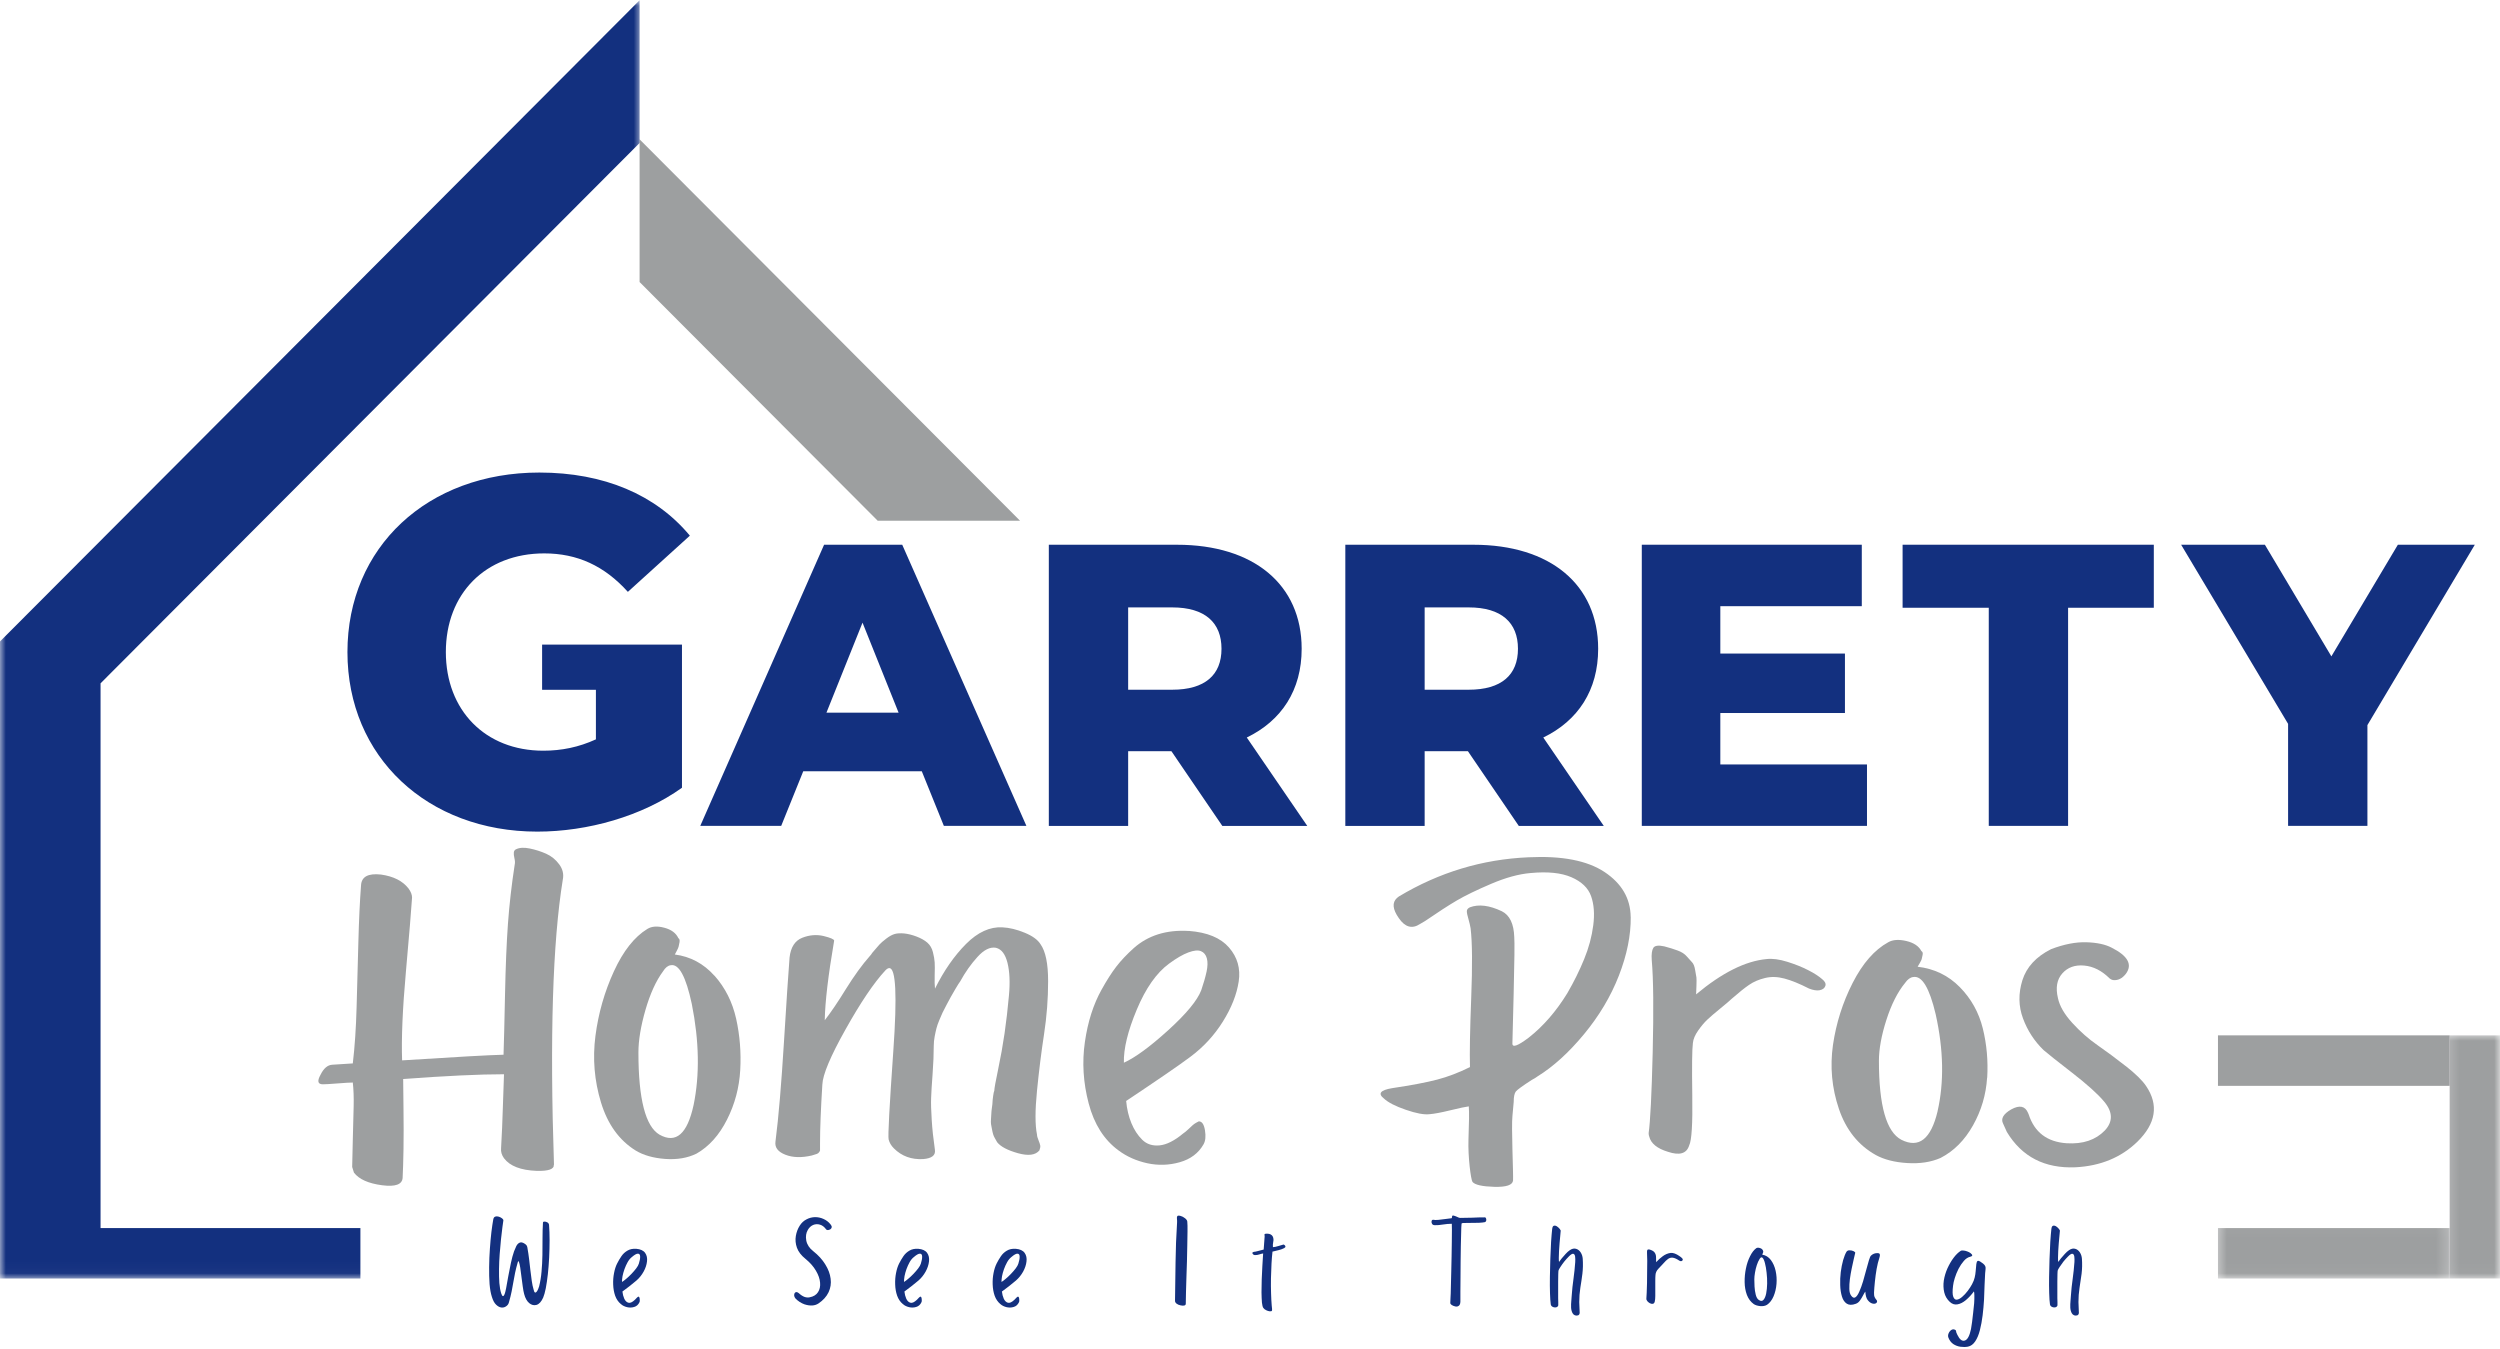 <?xml version="1.0" encoding="UTF-8"?> <svg xmlns="http://www.w3.org/2000/svg" width="215" height="116" viewBox="0 0 215 116" fill="none"><mask id="mask0_29_242" style="mask-type:luminance" maskUnits="userSpaceOnUse" x="190" y="105" width="21" height="5"><path d="M190.45 105.035H210.799V109.972H190.45V105.035Z" fill="white"></path></mask><g mask="url(#mask0_29_242)"><path d="M190.745 105.615H210.67V109.954H190.745V105.615Z" fill="#9D9FA0"></path></g><path d="M190.745 89.041H210.67V93.383H190.745V89.041Z" fill="#9D9FA0"></path><mask id="mask1_29_242" style="mask-type:luminance" maskUnits="userSpaceOnUse" x="210" y="88" width="5" height="22"><path d="M210.2 88.876H215V109.972H210.2V88.876Z" fill="white"></path></mask><g mask="url(#mask1_29_242)"><path d="M210.67 89.041V109.951H215V89.041H210.67Z" fill="#9D9FA0"></path></g><path d="M87.725 44.784L55.005 11.984V24.255L75.482 44.784H87.725Z" fill="#9D9FA0"></path><path d="M47.643 100.179C47.274 89.226 47.526 81.055 48.398 75.664C48.499 75.19 48.398 74.746 48.094 74.337C47.79 73.923 47.414 73.619 46.963 73.418C46.509 73.217 46.037 73.069 45.551 72.969C45.062 72.868 44.669 72.892 44.365 73.044C44.265 73.097 44.204 73.182 44.19 73.305C44.174 73.429 44.19 73.598 44.241 73.811C44.293 74.023 44.302 74.203 44.265 74.353C43.996 76.097 43.804 77.79 43.685 79.424C43.566 81.06 43.482 83.089 43.432 85.523C43.381 87.954 43.341 89.684 43.304 90.706C42.128 90.732 39.222 90.895 34.581 91.192C34.514 89.294 34.621 86.753 34.909 83.559C35.194 80.366 35.369 78.243 35.437 77.196C35.437 76.948 35.337 76.686 35.133 76.41C34.63 75.76 33.84 75.363 32.765 75.211C31.657 75.087 31.084 75.398 31.049 76.146C30.948 77.469 30.871 79.089 30.82 81.011C30.771 82.933 30.719 84.798 30.668 86.608C30.619 88.417 30.509 90.033 30.341 91.454L28.576 91.566C28.171 91.59 27.834 91.88 27.566 92.429C27.262 92.978 27.329 93.25 27.767 93.25C27.97 93.25 28.386 93.226 29.027 93.175C29.663 93.126 30.105 93.098 30.341 93.098C30.408 93.696 30.432 94.37 30.415 95.12C30.399 95.87 30.371 96.836 30.341 98.021C30.308 99.209 30.287 99.985 30.287 100.359L30.439 100.845C30.876 101.418 31.685 101.778 32.861 101.932C34.002 102.08 34.588 101.867 34.626 101.294C34.656 100.696 34.684 99.877 34.701 98.842C34.717 97.808 34.717 96.651 34.701 95.382C34.684 94.11 34.673 93.247 34.673 92.796C38.334 92.525 41.228 92.385 43.344 92.385C43.313 93.159 43.276 94.112 43.245 95.249C43.213 96.382 43.161 97.551 43.093 98.746C43.061 99.047 43.145 99.333 43.344 99.609C43.849 100.282 44.788 100.644 46.166 100.696C47.173 100.719 47.662 100.548 47.627 100.17L47.643 100.179Z" fill="#9D9FA0"></path><path d="M61.436 83.908C60.511 82.87 59.374 82.262 58.035 82.087C58.067 82.026 58.126 81.918 58.21 81.757C58.294 81.598 58.346 81.481 58.362 81.404C58.378 81.331 58.402 81.207 58.439 81.032C58.469 80.854 58.439 80.737 58.339 80.681C58.135 80.242 57.735 79.945 57.13 79.784C56.527 79.622 56.038 79.66 55.669 79.891C54.561 80.567 53.6 81.782 52.796 83.534C51.989 85.292 51.461 87.141 51.208 89.086C50.956 91.031 51.115 92.941 51.687 94.816C52.26 96.689 53.249 98.063 54.661 98.942C55.334 99.351 56.181 99.592 57.207 99.669C58.231 99.742 59.131 99.59 59.903 99.209C60.98 98.594 61.852 97.619 62.523 96.287C63.197 94.956 63.575 93.535 63.66 92.027C63.744 90.519 63.629 89.051 63.309 87.613C62.989 86.182 62.369 84.943 61.443 83.903L61.436 83.908ZM59.648 95.036C59.108 97.523 58.135 98.374 56.721 97.584C55.514 96.88 54.904 94.526 54.904 90.514C54.904 89.46 55.11 88.24 55.51 86.849C55.914 85.46 56.417 84.352 57.022 83.534C57.221 83.213 57.443 83.038 57.679 83.01C58.383 82.865 58.991 83.975 59.496 86.346C60.132 89.535 60.183 92.436 59.648 95.04V95.036Z" fill="#9D9FA0"></path><path d="M85.661 81.514C86.133 81.628 86.458 82.063 86.645 82.809C86.83 83.555 86.874 84.492 86.769 85.617C86.669 86.743 86.542 87.826 86.393 88.866C86.241 89.904 86.056 90.945 85.836 91.983C85.617 93.023 85.509 93.628 85.509 93.804C85.476 93.865 85.441 94.016 85.409 94.264C85.376 94.514 85.357 94.683 85.357 94.772C85.357 94.858 85.341 95.019 85.306 95.253C85.273 95.485 85.257 95.648 85.257 95.735C85.257 95.819 85.249 95.973 85.228 96.195C85.212 96.415 85.212 96.576 85.228 96.677C85.245 96.78 85.268 96.918 85.306 97.093C85.336 97.271 85.374 97.413 85.404 97.53C85.437 97.647 85.488 97.766 85.558 97.883C85.626 98 85.689 98.117 85.757 98.234C86.061 98.615 86.657 98.926 87.545 99.176C88.434 99.424 89.051 99.344 89.388 98.935C89.455 98.758 89.479 98.622 89.462 98.517C89.444 98.416 89.394 98.262 89.31 98.056C89.226 97.853 89.182 97.692 89.182 97.575C89.013 96.756 89.013 95.496 89.182 93.799C89.35 92.104 89.551 90.486 89.787 88.95C90.023 87.414 90.138 85.892 90.138 84.385C90.138 82.877 89.923 81.818 89.483 81.2C89.247 80.819 88.794 80.49 88.123 80.214C87.45 79.936 86.809 79.779 86.206 79.751C85.128 79.692 84.088 80.169 83.08 81.179C82.072 82.192 81.179 83.471 80.41 85.023C80.38 84.759 80.368 84.38 80.382 83.88C80.398 83.382 80.398 83.01 80.382 82.76C80.368 82.512 80.314 82.22 80.23 81.881C80.146 81.544 79.987 81.275 79.751 81.067C79.515 80.864 79.201 80.686 78.818 80.541C78.43 80.394 78.077 80.31 77.759 80.277C77.439 80.249 77.17 80.261 76.953 80.321C76.733 80.382 76.49 80.513 76.221 80.719C75.954 80.922 75.749 81.1 75.618 81.245C75.482 81.392 75.281 81.626 75.012 81.946C74.944 82.063 74.876 82.15 74.813 82.21C74.14 82.972 73.453 83.924 72.744 85.062C72.041 86.206 71.43 87.097 70.928 87.742C70.958 86.133 71.232 83.852 71.737 80.894C71.737 80.78 71.43 80.646 70.827 80.497C70.224 80.354 69.607 80.406 68.987 80.651C68.366 80.899 68.003 81.46 67.903 82.339C67.802 83.599 67.643 86.021 67.421 89.605C67.201 93.191 66.963 96.05 66.689 98.189C66.622 98.685 66.907 99.059 67.545 99.307C68.183 99.557 68.938 99.576 69.815 99.373C70.016 99.312 70.159 99.272 70.243 99.239C70.327 99.211 70.395 99.16 70.446 99.087C70.495 99.015 70.523 98.963 70.523 98.935V98.276C70.523 97.049 70.591 95.382 70.722 93.271C70.755 92.424 71.419 90.839 72.716 88.53C74.009 86.217 75.145 84.534 76.12 83.478C76.254 83.33 76.373 83.258 76.473 83.258C77.046 83.23 77.163 85.6 76.826 90.369C76.49 95.171 76.354 97.71 76.422 97.989C76.49 98.269 76.637 98.522 76.873 98.758C77.546 99.433 78.386 99.737 79.396 99.681C80.134 99.62 80.471 99.361 80.403 98.891C80.268 97.956 80.174 97.088 80.127 96.298C80.076 95.508 80.059 94.886 80.076 94.435C80.09 93.981 80.134 93.292 80.202 92.373C80.27 91.45 80.303 90.638 80.303 89.937C80.303 89.673 80.331 89.411 80.38 89.147C80.431 88.883 80.478 88.649 80.532 88.445C80.583 88.24 80.667 87.999 80.784 87.723C80.899 87.445 80.992 87.232 81.06 87.085C81.128 86.935 81.243 86.711 81.411 86.402C81.579 86.094 81.696 85.876 81.764 85.745C81.832 85.612 81.967 85.38 82.168 85.044C82.367 84.705 82.505 84.492 82.573 84.406C83.008 83.615 83.503 82.912 84.06 82.299C84.616 81.684 85.144 81.42 85.649 81.509L85.661 81.514Z" fill="#9D9FA0"></path><path d="M102.248 80.064C101.271 80.003 100.392 80.102 99.602 80.349C98.814 80.597 98.115 80.995 97.509 81.532C96.906 82.075 96.401 82.608 95.997 83.134C95.592 83.66 95.174 84.321 94.737 85.107C94.033 86.367 93.551 87.868 93.301 89.607C93.049 91.349 93.156 93.114 93.628 94.9C94.096 96.684 94.956 98.033 96.198 98.94C96.901 99.464 97.727 99.833 98.666 100.039C99.606 100.242 100.539 100.214 101.463 99.95C102.388 99.686 103.069 99.176 103.503 98.414C103.672 98.119 103.712 97.72 103.627 97.205C103.543 96.693 103.368 96.436 103.099 96.436C103.031 96.464 102.947 96.509 102.849 96.567C102.748 96.628 102.652 96.693 102.571 96.766C102.486 96.836 102.363 96.957 102.192 97.119C102.024 97.278 101.872 97.402 101.738 97.49C101 98.105 100.326 98.442 99.723 98.503C99.118 98.561 98.622 98.402 98.234 98.021C97.846 97.64 97.537 97.165 97.301 96.593C97.065 96.022 96.913 95.384 96.85 94.683C99.571 92.869 101.404 91.611 102.344 90.907C103.485 90.061 104.429 89.041 105.168 87.854C105.909 86.669 106.36 85.521 106.529 84.408C106.697 83.297 106.421 82.323 105.696 81.488C104.972 80.653 103.824 80.181 102.243 80.059L102.248 80.064ZM103.761 83.578C103.66 84.048 103.508 84.574 103.307 85.158C102.973 86.037 102.024 87.185 100.46 88.604C98.893 90.026 97.626 90.951 96.654 91.393C96.621 90.194 96.99 88.672 97.762 86.828C98.533 84.983 99.459 83.667 100.534 82.877C101.17 82.407 101.727 82.086 102.199 81.909C102.671 81.733 103.031 81.696 103.284 81.801C103.536 81.906 103.705 82.11 103.789 82.416C103.873 82.725 103.863 83.108 103.763 83.578H103.761Z" fill="#9D9FA0"></path><path d="M58.65 67.737V55.437H46.621V59.321H51.248V63.585C49.768 64.263 48.286 64.56 46.722 64.56C41.728 64.56 38.343 61.081 38.343 56.076C38.343 51.068 41.728 47.592 46.806 47.592C49.639 47.592 51.968 48.651 53.997 50.9L59.328 46.067C56.405 42.544 51.924 40.639 46.383 40.639C36.779 40.639 29.88 47.044 29.88 56.08C29.88 65.114 36.774 71.519 46.21 71.519C50.523 71.519 55.222 70.203 58.65 67.746V67.737Z" fill="#13307F"></path><path d="M69.074 66.329H79.274L81.172 71.026H88.27L77.591 46.846H70.872L60.223 71.026H67.183L69.079 66.329H69.074ZM74.177 53.548L77.278 61.287H71.075L74.177 53.548Z" fill="#13307F"></path><path d="M107.221 63.428C110.218 61.976 111.943 59.353 111.943 55.795C111.943 50.266 107.81 46.848 101.226 46.848H90.199V71.031H97.021V64.604H100.742L105.121 71.031H112.427L107.225 63.428H107.221ZM100.81 59.316H97.021V52.237H100.81C103.637 52.237 105.049 53.548 105.049 55.795C105.049 58.042 103.637 59.316 100.81 59.316Z" fill="#13307F"></path><path d="M132.72 63.428C135.717 61.976 137.442 59.353 137.442 55.795C137.442 50.266 133.306 46.848 126.725 46.848H115.698V71.031H122.52V64.604H126.241L130.618 71.031H137.926L132.724 63.428H132.72ZM126.309 59.316H122.52V52.237H126.309C129.133 52.237 130.545 53.548 130.545 55.795C130.545 58.042 129.133 59.316 126.309 59.316Z" fill="#13307F"></path><path d="M147.948 61.319H158.665V56.206H147.948V52.132H160.114V46.846H141.194V71.026H160.561V65.743H147.948V61.319Z" fill="#13307F"></path><path d="M163.623 52.267H171.034V71.026H177.856V52.267H185.228V46.846H163.623V52.267Z" fill="#13307F"></path><path d="M206.217 46.846L200.498 56.447L194.78 46.846H187.577L196.776 62.252V71.026H203.598V62.357L212.835 46.846H206.217Z" fill="#13307F"></path><mask id="mask2_29_242" style="mask-type:luminance" maskUnits="userSpaceOnUse" x="0" y="0" width="56" height="110"><path d="M0 0H55.192V109.972H0V0Z" fill="white"></path></mask><g mask="url(#mask2_29_242)"><path d="M8.648 105.615V58.766L55.005 12.297V0.021L-0.007 55.173V109.951H30.995V105.615H8.648Z" fill="#13307F"></path></g><path d="M140.238 78.849C140.217 77.261 139.469 75.978 137.984 74.989C136.5 74.007 134.328 73.586 131.462 73.726C127.49 73.895 123.768 75.017 120.298 77.1C120.263 77.128 120.21 77.172 120.137 77.228C119.709 77.621 119.763 78.199 120.298 78.958C120.834 79.744 121.442 79.912 122.122 79.463C122.232 79.407 122.372 79.323 122.552 79.211C123.66 78.451 124.572 77.862 125.287 77.441C126.005 77.02 126.989 76.543 128.242 76.008C129.493 75.475 130.622 75.166 131.623 75.082C133.091 74.942 134.26 75.061 135.139 75.44C136.016 75.821 136.582 76.361 136.832 77.065C137.082 77.766 137.145 78.605 137.021 79.571C136.897 80.541 136.638 81.509 136.24 82.479C135.845 83.449 135.364 84.424 134.793 85.409C133.828 86.98 132.715 88.261 131.462 89.243C130.531 89.944 130.066 90.115 130.066 89.748C130.066 89.719 130.101 88.291 130.174 85.467C130.246 82.643 130.262 81.018 130.227 80.597C130.19 79.447 129.835 78.701 129.154 78.365C128.081 77.857 127.169 77.745 126.417 78.026C126.237 78.11 126.148 78.222 126.148 78.365C126.148 78.505 126.192 78.729 126.286 79.038C126.372 79.347 126.438 79.615 126.473 79.84C126.618 81.048 126.632 83.045 126.524 85.825C126.417 88.609 126.382 90.591 126.417 91.77C125.453 92.247 124.511 92.609 123.6 92.845C122.688 93.086 121.39 93.332 119.709 93.584C118.709 93.752 118.477 94.049 119.015 94.47C119.37 94.807 119.999 95.132 120.895 95.44C121.788 95.749 122.468 95.877 122.936 95.821C123.328 95.793 123.927 95.681 124.731 95.485C125.538 95.288 126.064 95.176 126.316 95.148C126.354 95.597 126.344 96.553 126.288 98.016C126.237 99.475 126.494 101.451 126.636 101.647C126.854 101.9 127.478 102.04 128.514 102.068C129.549 102.096 130.087 101.911 130.122 101.519C130.157 100.901 129.963 96.906 130.071 95.95C130.106 95.585 130.143 95.192 130.178 94.772C130.178 94.323 130.241 94.021 130.365 93.865C130.492 93.713 130.947 93.378 131.735 92.873C131.95 92.761 132.112 92.66 132.219 92.576C133.58 91.735 134.912 90.526 136.217 88.95C137.521 87.377 138.524 85.696 139.221 83.912C139.918 82.126 140.259 80.441 140.243 78.853L140.238 78.849Z" fill="#9D9FA0"></path><path d="M156.493 85.156C156.741 85.112 156.905 84.995 156.977 84.798C157.049 84.602 156.956 84.406 156.708 84.209C156.421 83.957 156.021 83.695 155.499 83.431C154.98 83.162 154.38 82.926 153.704 82.713C153.024 82.5 152.43 82.423 151.93 82.479C150.106 82.647 148.086 83.66 145.865 85.516C145.865 85.46 145.872 85.228 145.893 84.822C145.907 84.413 145.907 84.16 145.893 84.064C145.872 83.968 145.839 83.756 145.783 83.431C145.732 83.108 145.641 82.881 145.517 82.755C145.393 82.629 145.241 82.46 145.061 82.25C144.881 82.037 144.619 81.869 144.28 81.745C143.939 81.617 143.555 81.5 143.128 81.387C142.627 81.275 142.312 81.32 142.188 81.514C142.064 81.71 142.015 82.063 142.05 82.568C142.195 84.198 142.218 86.839 142.132 90.496C142.043 94.15 141.924 96.469 141.783 97.451C141.783 97.563 141.8 97.663 141.835 97.748C141.98 98.337 142.515 98.774 143.443 99.055C144.444 99.391 145.052 99.211 145.269 98.505C145.484 98.084 145.573 96.644 145.536 94.185C145.501 91.725 145.517 90.229 145.589 89.696C145.624 89.359 145.776 89.002 146.045 88.621C146.312 88.24 146.574 87.931 146.824 87.695C147.074 87.459 147.448 87.134 147.953 86.725C148.453 86.316 148.778 86.042 148.918 85.902C149.526 85.369 150.027 84.967 150.422 84.698C150.814 84.429 151.27 84.233 151.792 84.109C152.306 83.98 152.862 83.996 153.456 84.153C154.048 84.31 154.751 84.593 155.577 85.016C155.932 85.156 156.236 85.203 156.488 85.163L156.493 85.156Z" fill="#9D9FA0"></path><path d="M170.899 92.684C170.985 91.237 170.861 89.825 170.522 88.448C170.181 87.073 169.522 85.885 168.538 84.887C167.553 83.887 166.345 83.307 164.916 83.138C164.951 83.08 165.017 82.977 165.103 82.82C165.192 82.669 165.248 82.552 165.265 82.484C165.279 82.416 165.307 82.294 165.344 82.126C165.379 81.958 165.344 81.846 165.237 81.79C165.019 81.369 164.591 81.079 163.948 80.927C163.303 80.775 162.782 80.808 162.391 81.032C161.211 81.677 160.189 82.844 159.329 84.529C158.469 86.215 157.91 87.994 157.636 89.86C157.37 91.73 157.536 93.563 158.146 95.365C158.754 97.161 159.81 98.486 161.311 99.328C162.027 99.721 162.927 99.955 164.019 100.022C165.113 100.09 166.069 99.945 166.892 99.581C168.037 98.991 168.965 98.056 169.681 96.778C170.399 95.496 170.798 94.138 170.89 92.689L170.899 92.684ZM166.632 95.573C166.06 97.965 165.024 98.779 163.518 98.021C162.23 97.346 161.587 95.085 161.587 91.232C161.587 90.222 161.802 89.046 162.23 87.711C162.658 86.374 163.196 85.315 163.839 84.529C164.056 84.221 164.287 84.053 164.535 84.025C165.288 83.884 165.931 84.95 166.469 87.23C167.149 90.295 167.2 93.074 166.628 95.578L166.632 95.573Z" fill="#9D9FA0"></path><path d="M182.806 91.681C181.966 91.019 181.162 90.425 180.391 89.888C179.621 89.355 178.897 88.717 178.216 87.971C177.536 87.225 177.125 86.514 176.984 85.841C176.769 84.943 176.895 84.233 177.361 83.711C177.824 83.19 178.452 82.966 179.238 83.038C180.026 83.108 180.758 83.477 181.438 84.155C181.51 84.212 181.599 84.256 181.707 84.284C182.135 84.34 182.511 84.155 182.834 83.735C183.406 82.949 182.995 82.203 181.602 81.5C181.066 81.219 180.341 81.062 179.43 81.034C178.518 81.006 177.506 81.203 176.395 81.626C175.107 82.271 174.284 83.166 173.926 84.3C173.571 85.439 173.587 86.535 173.98 87.59C174.371 88.644 174.964 89.551 175.752 90.311C176.108 90.62 176.933 91.272 178.221 92.272C179.509 93.271 180.421 94.094 180.959 94.739C181.709 95.637 181.725 96.469 181.01 97.226C180.222 98.04 179.133 98.405 177.737 98.32C176.051 98.208 174.964 97.378 174.464 95.833L174.41 95.707C174.16 95.115 173.679 95.015 172.963 95.41C172.283 95.803 172.051 96.212 172.267 96.632C172.374 96.885 172.482 97.126 172.591 97.35C173.88 99.489 175.848 100.499 178.492 100.387C180.641 100.275 182.41 99.546 183.806 98.197C185.415 96.623 185.667 95.019 184.559 93.39C184.239 92.913 183.654 92.345 182.815 91.681H182.806Z" fill="#9D9FA0"></path><path d="M46.367 110.622C46.465 110.229 46.535 109.806 46.573 109.35C46.615 108.89 46.641 108.415 46.648 107.929C46.652 107.442 46.657 106.963 46.657 106.489C46.657 106.016 46.669 105.572 46.694 105.161C46.694 105.093 46.734 105.058 46.816 105.058C46.903 105.053 46.987 105.074 47.069 105.123C47.155 105.168 47.204 105.24 47.218 105.338C47.248 105.738 47.265 106.18 47.265 106.666C47.265 107.153 47.251 107.648 47.227 108.153C47.202 108.653 47.164 109.13 47.115 109.584C47.064 110.033 47.005 110.435 46.938 110.79C46.867 111.141 46.793 111.407 46.713 111.594C46.556 111.945 46.367 112.153 46.143 112.221C45.923 112.282 45.715 112.233 45.516 112.071C45.315 111.903 45.17 111.641 45.077 111.286C45.032 111.125 44.992 110.907 44.955 110.631C44.918 110.358 44.88 110.077 44.843 109.79C44.81 109.504 44.777 109.245 44.74 109.013C44.703 108.784 44.665 108.621 44.628 108.527C44.595 108.429 44.562 108.441 44.525 108.565C44.431 108.89 44.357 109.186 44.3 109.453C44.244 109.722 44.193 109.986 44.151 110.248C44.106 110.505 44.057 110.776 44.001 111.061C43.945 111.342 43.866 111.658 43.767 112.006C43.73 112.151 43.648 112.261 43.524 112.343C43.405 112.429 43.267 112.464 43.113 112.445C42.963 112.427 42.814 112.345 42.664 112.202C42.514 112.06 42.393 111.833 42.299 111.52C42.206 111.234 42.14 110.87 42.103 110.426C42.07 109.977 42.059 109.49 42.066 108.967C42.07 108.438 42.093 107.91 42.131 107.386C42.168 106.863 42.21 106.383 42.262 105.946C42.318 105.504 42.369 105.147 42.421 104.871C42.444 104.735 42.505 104.653 42.599 104.628C42.692 104.597 42.795 104.6 42.907 104.637C43.019 104.674 43.113 104.726 43.188 104.787C43.263 104.85 43.295 104.904 43.291 104.946C43.272 105.065 43.244 105.268 43.206 105.553C43.169 105.841 43.127 106.185 43.085 106.582C43.047 106.982 43.01 107.403 42.973 107.845C42.94 108.282 42.921 108.714 42.916 109.144C42.91 109.575 42.919 109.974 42.944 110.341C42.975 110.704 43.029 111.001 43.103 111.23C43.153 111.375 43.199 111.452 43.244 111.464C43.293 111.471 43.333 111.435 43.365 111.361C43.403 111.286 43.433 111.197 43.459 111.089C43.489 110.977 43.51 110.881 43.524 110.8C43.58 110.489 43.641 110.143 43.711 109.762C43.779 109.376 43.854 108.995 43.936 108.621C44.015 108.247 44.106 107.915 44.207 107.62C44.268 107.459 44.333 107.307 44.403 107.162C44.478 107.019 44.572 106.923 44.684 106.872C44.796 106.816 44.936 106.842 45.105 106.947C45.198 107.003 45.264 107.064 45.301 107.125C45.339 107.188 45.362 107.288 45.376 107.424C45.418 107.655 45.46 107.929 45.498 108.247C45.535 108.56 45.572 108.88 45.61 109.21C45.647 109.542 45.687 109.855 45.731 110.154C45.773 110.449 45.827 110.697 45.89 110.902C45.921 111.052 45.96 111.136 46.012 111.155C46.061 111.169 46.108 111.146 46.152 111.089C46.201 111.029 46.246 110.949 46.283 110.856C46.32 110.762 46.348 110.685 46.367 110.622Z" fill="#13307F"></path><path d="M53.49 110.248C53.589 110.192 53.71 110.103 53.855 109.977C54.005 109.853 54.154 109.712 54.304 109.556C54.458 109.395 54.596 109.236 54.715 109.079C54.832 108.925 54.907 108.789 54.94 108.677C55.019 108.434 55.057 108.233 55.052 108.069C55.052 107.908 54.991 107.824 54.874 107.816C54.755 107.805 54.578 107.901 54.341 108.106C54.203 108.214 54.082 108.359 53.977 108.546C53.876 108.728 53.785 108.927 53.706 109.144C53.631 109.357 53.575 109.561 53.537 109.752C53.504 109.946 53.49 110.112 53.49 110.248ZM53.528 111.071C53.551 111.295 53.605 111.501 53.687 111.688C53.773 111.875 53.892 111.992 54.042 112.034C54.192 112.078 54.379 111.994 54.603 111.781C54.664 111.714 54.72 111.655 54.772 111.604C54.828 111.548 54.87 111.517 54.902 111.51C54.963 111.51 55.001 111.576 55.015 111.707C55.033 111.838 55.024 111.938 54.987 112.006C54.886 112.212 54.736 112.343 54.538 112.399C54.344 112.459 54.14 112.466 53.93 112.417C53.717 112.366 53.537 112.277 53.388 112.146C53.168 111.959 53.006 111.721 52.901 111.426C52.801 111.134 52.745 110.816 52.733 110.472C52.719 110.131 52.745 109.799 52.808 109.481C52.868 109.163 52.957 108.892 53.07 108.667C53.182 108.443 53.306 108.233 53.444 108.032C53.579 107.833 53.752 107.674 53.958 107.555C54.164 107.431 54.416 107.377 54.715 107.396C55.082 107.428 55.337 107.545 55.482 107.751C55.625 107.952 55.679 108.198 55.641 108.49C55.608 108.777 55.513 109.067 55.351 109.359C55.188 109.654 54.982 109.909 54.734 110.126C54.528 110.302 54.327 110.463 54.136 110.613C53.949 110.758 53.745 110.909 53.528 111.071Z" fill="#13307F"></path><path d="M68.404 111.66C68.322 111.548 68.287 111.443 68.301 111.342C68.313 111.237 68.353 111.169 68.423 111.136C68.498 111.099 68.587 111.125 68.694 111.211C68.874 111.375 69.042 111.482 69.199 111.538C69.36 111.59 69.508 111.599 69.639 111.566C69.961 111.506 70.2 111.358 70.349 111.127C70.499 110.898 70.557 110.622 70.527 110.304C70.501 109.981 70.382 109.64 70.172 109.285C69.966 108.925 69.662 108.581 69.264 108.256C68.902 107.964 68.659 107.646 68.535 107.302C68.416 106.961 68.385 106.624 68.442 106.292C68.498 105.963 68.61 105.666 68.778 105.404C68.928 105.168 69.117 104.99 69.349 104.871C69.578 104.747 69.821 104.681 70.078 104.674C70.333 104.67 70.576 104.719 70.808 104.824C71.044 104.925 71.247 105.077 71.415 105.282C71.502 105.383 71.539 105.469 71.528 105.544C71.513 105.619 71.474 105.68 71.406 105.722C71.336 105.759 71.268 105.783 71.2 105.787C71.13 105.787 71.081 105.769 71.051 105.731C70.894 105.514 70.716 105.376 70.518 105.32C70.317 105.259 70.12 105.268 69.928 105.348C69.741 105.43 69.587 105.572 69.47 105.778C69.321 106.035 69.276 106.337 69.339 106.685C69.407 107.036 69.603 107.337 69.928 107.592C70.377 107.947 70.726 108.331 70.976 108.742C71.231 109.149 71.383 109.556 71.434 109.967C71.49 110.379 71.429 110.769 71.256 111.136C71.081 111.506 70.791 111.826 70.387 112.099C70.073 112.305 69.676 112.329 69.19 112.174C69.064 112.132 68.921 112.06 68.76 111.959C68.603 111.854 68.484 111.753 68.404 111.66Z" fill="#13307F"></path><path d="M77.742 110.248C77.84 110.192 77.962 110.103 78.107 109.977C78.257 109.853 78.406 109.712 78.556 109.556C78.71 109.395 78.848 109.236 78.967 109.079C79.084 108.925 79.159 108.789 79.192 108.677C79.271 108.434 79.308 108.233 79.304 108.069C79.304 107.908 79.243 107.824 79.126 107.816C79.007 107.805 78.829 107.901 78.593 108.106C78.455 108.214 78.334 108.359 78.228 108.546C78.128 108.728 78.037 108.927 77.957 109.144C77.882 109.357 77.826 109.561 77.789 109.752C77.756 109.946 77.742 110.112 77.742 110.248ZM77.78 111.071C77.803 111.295 77.857 111.501 77.939 111.688C78.025 111.875 78.144 111.992 78.294 112.034C78.444 112.078 78.63 111.994 78.855 111.781C78.916 111.714 78.972 111.655 79.023 111.604C79.079 111.548 79.121 111.517 79.154 111.51C79.215 111.51 79.252 111.576 79.266 111.707C79.285 111.838 79.276 111.938 79.238 112.006C79.138 112.212 78.988 112.343 78.79 112.399C78.596 112.459 78.392 112.466 78.182 112.417C77.969 112.366 77.789 112.277 77.639 112.146C77.419 111.959 77.258 111.721 77.153 111.426C77.052 111.134 76.996 110.816 76.985 110.472C76.971 110.131 76.996 109.799 77.059 109.481C77.12 109.163 77.209 108.892 77.321 108.667C77.433 108.443 77.558 108.233 77.695 108.032C77.831 107.833 78.004 107.674 78.21 107.555C78.415 107.431 78.668 107.377 78.967 107.396C79.334 107.428 79.589 107.545 79.734 107.751C79.877 107.952 79.93 108.198 79.893 108.49C79.86 108.777 79.764 109.067 79.603 109.359C79.439 109.654 79.234 109.909 78.986 110.126C78.78 110.302 78.579 110.463 78.387 110.613C78.2 110.758 77.997 110.909 77.78 111.071Z" fill="#13307F"></path><path d="M86.128 110.248C86.226 110.192 86.347 110.103 86.492 109.977C86.642 109.853 86.792 109.712 86.941 109.556C87.096 109.395 87.233 109.236 87.353 109.079C87.469 108.925 87.544 108.789 87.577 108.677C87.657 108.434 87.694 108.233 87.689 108.069C87.689 107.908 87.629 107.824 87.512 107.816C87.392 107.805 87.215 107.901 86.979 108.106C86.841 108.214 86.719 108.359 86.614 108.546C86.513 108.728 86.422 108.927 86.343 109.144C86.268 109.357 86.212 109.561 86.174 109.752C86.142 109.946 86.128 110.112 86.128 110.248ZM86.165 111.071C86.188 111.295 86.242 111.501 86.324 111.688C86.41 111.875 86.53 111.992 86.679 112.034C86.829 112.078 87.016 111.994 87.24 111.781C87.301 111.714 87.357 111.655 87.409 111.604C87.465 111.548 87.507 111.517 87.54 111.51C87.6 111.51 87.638 111.576 87.652 111.707C87.671 111.838 87.661 111.938 87.624 112.006C87.523 112.212 87.374 112.343 87.175 112.399C86.981 112.459 86.778 112.466 86.567 112.417C86.354 112.366 86.174 112.277 86.025 112.146C85.805 111.959 85.644 111.721 85.538 111.426C85.438 111.134 85.382 110.816 85.37 110.472C85.356 110.131 85.382 109.799 85.445 109.481C85.506 109.163 85.595 108.892 85.707 108.667C85.819 108.443 85.943 108.233 86.081 108.032C86.216 107.833 86.389 107.674 86.595 107.555C86.801 107.431 87.053 107.377 87.353 107.396C87.72 107.428 87.975 107.545 88.12 107.751C88.262 107.952 88.316 108.198 88.278 108.49C88.246 108.777 88.15 109.067 87.989 109.359C87.825 109.654 87.619 109.909 87.371 110.126C87.166 110.302 86.965 110.463 86.773 110.613C86.586 110.758 86.382 110.909 86.165 111.071Z" fill="#13307F"></path><path d="M101.051 111.875C101.074 110.715 101.091 109.598 101.098 108.518C101.109 107.44 101.154 106.311 101.228 105.133C101.233 105.034 101.231 104.934 101.219 104.833C101.205 104.728 101.214 104.646 101.247 104.59C101.285 104.534 101.38 104.529 101.537 104.572C101.661 104.604 101.785 104.67 101.911 104.768C102.035 104.868 102.1 104.964 102.107 105.058C102.126 105.264 102.131 105.542 102.126 105.89C102.126 106.241 102.119 106.636 102.107 107.078C102.1 107.515 102.091 107.971 102.079 108.443C102.065 108.918 102.051 109.385 102.033 109.846C102.019 110.302 102.007 110.729 101.995 111.127C101.981 111.52 101.977 111.852 101.977 112.118C101.977 112.207 101.93 112.258 101.836 112.277C101.747 112.296 101.642 112.289 101.518 112.258C101.392 112.233 101.285 112.188 101.191 112.118C101.098 112.043 101.051 111.964 101.051 111.875Z" fill="#13307F"></path><path d="M109.387 112.717C109.361 112.766 109.298 112.784 109.2 112.773C109.107 112.766 109.004 112.735 108.892 112.679C108.784 112.628 108.705 112.562 108.648 112.483C108.592 112.408 108.55 112.254 108.527 112.025C108.508 111.788 108.494 111.496 108.489 111.146C108.489 110.797 108.494 110.426 108.508 110.033C108.527 109.635 108.546 109.243 108.564 108.854C108.588 108.462 108.611 108.111 108.63 107.798C108.51 107.816 108.398 107.845 108.293 107.882C108.186 107.919 108.071 107.938 107.947 107.938C107.896 107.945 107.844 107.929 107.788 107.891C107.737 107.849 107.709 107.805 107.704 107.76C107.704 107.711 107.746 107.676 107.835 107.658C107.872 107.653 107.919 107.646 107.975 107.639C108.031 107.627 108.097 107.611 108.171 107.592C108.258 107.569 108.342 107.545 108.424 107.527C108.51 107.503 108.595 107.48 108.676 107.461L108.751 106.451C108.763 106.353 108.763 106.278 108.751 106.227C108.737 106.178 108.744 106.143 108.77 106.124C108.8 106.101 108.875 106.091 108.994 106.096C109.1 106.096 109.193 106.119 109.275 106.161C109.361 106.206 109.425 106.269 109.462 106.348C109.523 106.486 109.537 106.636 109.499 106.797C109.467 106.954 109.457 107.106 109.471 107.255C109.595 107.251 109.747 107.218 109.93 107.162C110.117 107.101 110.266 107.057 110.378 107.031C110.397 107.026 110.428 107.04 110.472 107.078C110.514 107.11 110.54 107.15 110.547 107.199C110.558 107.244 110.521 107.29 110.435 107.34C110.29 107.414 110.126 107.475 109.939 107.517C109.752 107.555 109.584 107.597 109.434 107.639C109.401 107.919 109.373 108.263 109.35 108.667C109.331 109.067 109.315 109.49 109.303 109.939C109.296 110.388 109.298 110.818 109.312 111.23C109.324 111.641 109.343 111.992 109.368 112.277C109.38 112.382 109.39 112.478 109.397 112.567C109.401 112.653 109.399 112.703 109.387 112.717Z" fill="#13307F"></path><path d="M125.8 105.179C125.744 105.193 125.709 105.205 125.697 105.217C125.69 105.224 125.688 105.259 125.688 105.32C125.674 105.465 125.664 105.694 125.66 106.012C125.653 106.33 125.643 106.704 125.632 107.134C125.625 107.564 125.618 108.018 125.613 108.49C125.613 108.964 125.608 109.425 125.604 109.874C125.604 110.318 125.599 110.722 125.594 111.089C125.594 111.452 125.594 111.735 125.594 111.94C125.587 112.127 125.538 112.249 125.445 112.305C125.356 112.366 125.258 112.382 125.145 112.352C125.033 112.326 124.933 112.286 124.846 112.23C124.764 112.174 124.725 112.116 124.725 112.053C124.725 111.922 124.729 111.779 124.743 111.623C124.755 111.468 124.762 111.34 124.762 111.239C124.767 111.052 124.774 110.795 124.781 110.463C124.792 110.126 124.802 109.748 124.809 109.322C124.821 108.899 124.83 108.469 124.837 108.032C124.849 107.597 124.856 107.181 124.856 106.788C124.86 106.395 124.865 106.063 124.865 105.787C124.865 105.507 124.86 105.327 124.856 105.245C124.605 105.245 124.351 105.268 124.089 105.31C123.827 105.355 123.598 105.373 123.406 105.366C123.28 105.366 123.196 105.327 123.154 105.245C123.109 105.165 123.098 105.086 123.116 105.011C123.14 104.932 123.186 104.894 123.257 104.899C123.355 104.925 123.504 104.927 123.705 104.908C123.911 104.885 124.117 104.859 124.323 104.833C124.533 104.803 124.701 104.782 124.828 104.768C124.858 104.763 124.87 104.74 124.865 104.702C124.865 104.665 124.87 104.625 124.884 104.581C124.907 104.532 124.963 104.522 125.052 104.553C125.145 104.579 125.241 104.616 125.342 104.665C125.44 104.717 125.515 104.74 125.566 104.74C125.926 104.74 126.279 104.735 126.623 104.721C126.964 104.702 127.32 104.693 127.689 104.693C127.745 104.693 127.783 104.726 127.801 104.787C127.825 104.85 127.829 104.915 127.811 104.983C127.797 105.046 127.759 105.086 127.698 105.105C127.586 105.13 127.411 105.149 127.175 105.161C126.936 105.168 126.691 105.17 126.436 105.17C126.179 105.17 125.968 105.175 125.8 105.179Z" fill="#13307F"></path><path d="M134.216 105.89C134.209 105.979 134.198 106.115 134.179 106.302C134.16 106.484 134.142 106.69 134.123 106.919C134.104 107.143 134.088 107.368 134.076 107.592C134.069 107.816 134.062 108.013 134.057 108.181C134.057 108.35 134.062 108.466 134.076 108.527C134.132 108.452 134.209 108.35 134.31 108.219C134.415 108.088 134.527 107.961 134.647 107.835C134.763 107.704 134.883 107.599 135.002 107.517C135.194 107.386 135.371 107.347 135.535 107.396C135.696 107.44 135.829 107.543 135.937 107.704C136.042 107.868 136.101 108.05 136.115 108.256C136.145 108.7 136.136 109.126 136.087 109.537C136.035 109.944 135.977 110.348 135.909 110.753C135.846 111.153 135.815 111.562 135.815 111.978L135.853 112.913C135.839 113.025 135.792 113.093 135.713 113.119C135.631 113.149 135.544 113.149 135.451 113.119C135.362 113.086 135.294 113.028 135.245 112.941C135.17 112.81 135.126 112.646 135.114 112.455C135.107 112.261 135.114 112.069 135.133 111.875C135.151 111.676 135.163 111.515 135.17 111.389C135.201 110.935 135.25 110.463 135.32 109.977C135.388 109.49 135.437 109.013 135.469 108.546C135.481 108.373 135.479 108.214 135.46 108.069C135.441 107.926 135.388 107.845 135.301 107.826C135.212 107.807 135.081 107.889 134.908 108.069C134.777 108.2 134.647 108.347 134.516 108.508C134.389 108.672 134.284 108.822 134.198 108.957C134.109 109.095 134.057 109.189 134.039 109.238C134.025 109.275 134.015 109.388 134.011 109.575C134.011 109.757 134.006 109.972 134.001 110.22C134.001 110.47 134.001 110.722 134.001 110.977C134.001 111.234 134.001 111.454 134.001 111.641C134.001 111.824 134.004 111.936 134.011 111.978C134.015 112.123 134.015 112.212 134.011 112.249C134.011 112.291 133.987 112.333 133.945 112.371C133.856 112.445 133.742 112.459 133.599 112.417C133.461 112.373 133.384 112.291 133.365 112.174C133.333 111.95 133.312 111.632 133.3 111.22C133.286 110.804 133.284 110.339 133.291 109.827C133.295 109.317 133.309 108.798 133.328 108.275C133.347 107.751 133.368 107.262 133.393 106.807C133.424 106.353 133.454 105.981 133.487 105.694C133.506 105.525 133.555 105.432 133.637 105.413C133.716 105.39 133.805 105.409 133.898 105.469C133.992 105.532 134.071 105.607 134.142 105.694C134.209 105.776 134.235 105.841 134.216 105.89Z" fill="#13307F"></path><path d="M141.868 107.461C142.086 107.524 142.233 107.615 142.308 107.732C142.383 107.845 142.42 107.973 142.42 108.116C142.425 108.254 142.429 108.396 142.429 108.546C142.602 108.354 142.794 108.181 143 108.032C143.21 107.877 143.435 107.784 143.673 107.751C143.785 107.739 143.907 107.758 144.038 107.807C144.169 107.859 144.29 107.924 144.403 108.004C144.519 108.078 144.604 108.144 144.655 108.2C144.735 108.282 144.742 108.354 144.674 108.415C144.611 108.478 144.526 108.478 144.421 108.415C144.197 108.265 144.01 108.181 143.86 108.162C143.715 108.144 143.582 108.179 143.458 108.265C143.339 108.347 143.206 108.476 143.056 108.649C142.93 108.787 142.787 108.939 142.626 109.107C142.469 109.271 142.385 109.448 142.373 109.64C142.359 109.778 142.355 109.953 142.355 110.164C142.355 110.369 142.355 110.584 142.355 110.809C142.359 111.033 142.359 111.248 142.355 111.454C142.355 111.655 142.338 111.817 142.308 111.94C142.282 112.048 142.228 112.109 142.149 112.127C142.067 112.141 141.983 112.125 141.896 112.081C141.808 112.032 141.733 111.973 141.672 111.903C141.609 111.828 141.581 111.751 141.588 111.669C141.592 111.583 141.602 111.421 141.616 111.183C141.628 110.94 141.637 110.659 141.644 110.341C141.649 110.019 141.653 109.691 141.653 109.359C141.658 109.023 141.663 108.714 141.663 108.434C141.663 108.148 141.656 107.926 141.644 107.77C141.637 107.665 141.644 107.58 141.663 107.517C141.686 107.456 141.756 107.438 141.868 107.461Z" fill="#13307F"></path><path d="M150.872 110.023C150.872 110.187 150.876 110.393 150.89 110.641C150.902 110.884 150.937 111.118 150.993 111.342C151.049 111.566 151.138 111.721 151.264 111.8C151.426 111.908 151.557 111.903 151.657 111.791C151.762 111.674 151.84 111.489 151.891 111.239C151.94 110.991 151.968 110.711 151.975 110.397C151.98 110.08 151.966 109.766 151.928 109.453C151.896 109.142 151.849 108.871 151.788 108.639C151.732 108.41 151.662 108.254 151.582 108.172C151.501 108.092 151.416 108.123 151.33 108.265C151.236 108.41 151.155 108.588 151.087 108.798C151.017 109.011 150.965 109.229 150.928 109.453C150.89 109.673 150.872 109.862 150.872 110.023ZM151.62 107.555C151.65 107.611 151.65 107.672 151.62 107.732C151.594 107.795 151.573 107.852 151.554 107.901C151.854 107.952 152.099 108.104 152.293 108.359C152.485 108.616 152.623 108.927 152.705 109.294C152.784 109.656 152.81 110.03 152.779 110.416C152.747 110.804 152.663 111.16 152.527 111.482C152.389 111.807 152.202 112.05 151.966 112.212C151.802 112.31 151.603 112.347 151.367 112.324C151.136 112.298 150.951 112.24 150.816 112.146C150.558 111.959 150.367 111.702 150.236 111.37C150.11 111.033 150.044 110.666 150.039 110.267C150.032 109.862 150.07 109.467 150.152 109.079C150.231 108.686 150.35 108.338 150.507 108.032C150.661 107.721 150.837 107.494 151.031 107.349C151.11 107.293 151.218 107.288 151.349 107.33C151.484 107.368 151.575 107.442 151.62 107.555Z" fill="#13307F"></path><path d="M159.548 107.751C159.53 107.852 159.487 108.022 159.427 108.265C159.371 108.504 159.31 108.775 159.249 109.079C159.186 109.385 159.132 109.694 159.09 110.005C159.053 110.311 159.036 110.592 159.043 110.846C159.048 111.104 159.102 111.295 159.202 111.426C159.326 111.601 159.448 111.648 159.567 111.566C159.684 111.487 159.796 111.321 159.904 111.071C160.016 110.823 160.121 110.533 160.222 110.201C160.32 109.871 160.411 109.544 160.493 109.219C160.579 108.897 160.656 108.618 160.727 108.387C160.794 108.158 160.857 108.02 160.914 107.975C161.063 107.84 161.231 107.77 161.419 107.77C161.549 107.765 161.627 107.788 161.652 107.845C161.676 107.901 161.68 107.964 161.662 108.032C161.643 108.095 161.629 108.144 161.624 108.181C161.535 108.443 161.458 108.759 161.39 109.126C161.327 109.488 161.278 109.853 161.241 110.22C161.203 110.589 161.178 110.902 161.166 111.164C161.159 111.333 161.178 111.464 161.222 111.557C161.264 111.646 161.309 111.714 161.353 111.763C161.402 111.814 161.428 111.861 161.428 111.903C161.433 111.992 161.39 112.057 161.297 112.099C161.203 112.137 161.091 112.132 160.96 112.081C160.834 112.032 160.717 111.931 160.605 111.781C160.497 111.627 160.437 111.393 160.418 111.08C160.366 111.136 160.306 111.239 160.231 111.389C160.156 111.538 160.065 111.688 159.96 111.838C159.859 111.983 159.738 112.078 159.595 112.127C159.277 112.244 159.02 112.242 158.828 112.118C158.634 111.994 158.494 111.789 158.407 111.501C158.319 111.216 158.269 110.888 158.258 110.519C158.244 110.152 158.26 109.78 158.305 109.406C158.354 109.028 158.421 108.682 158.51 108.368C158.604 108.05 158.7 107.812 158.8 107.648C158.861 107.562 158.952 107.522 159.071 107.527C159.195 107.527 159.307 107.552 159.408 107.601C159.513 107.653 159.56 107.702 159.548 107.751Z" fill="#13307F"></path><path d="M169.59 110.454C169.707 110.236 169.786 110.04 169.823 109.864C169.866 109.684 169.894 109.504 169.908 109.322C169.919 109.142 169.938 108.939 169.964 108.714C169.982 108.56 170.02 108.469 170.076 108.443C170.137 108.42 170.209 108.434 170.291 108.49C170.371 108.541 170.455 108.6 170.544 108.667C170.642 108.749 170.705 108.824 170.731 108.892C170.761 108.955 170.77 109.037 170.759 109.135C170.745 109.229 170.733 109.357 170.721 109.518C170.703 109.769 170.686 110.089 170.674 110.482C170.667 110.87 170.651 111.293 170.628 111.753C170.602 112.209 170.562 112.663 170.506 113.119C170.45 113.579 170.371 114.002 170.272 114.391C170.172 114.783 170.039 115.104 169.87 115.354C169.702 115.609 169.492 115.761 169.244 115.812C169.038 115.849 168.823 115.852 168.598 115.821C168.374 115.789 168.168 115.711 167.981 115.588C167.799 115.461 167.663 115.284 167.57 115.054C167.518 114.928 167.523 114.802 167.579 114.671C167.635 114.54 167.715 114.44 167.822 114.372C167.934 114.302 168.049 114.306 168.168 114.381C168.21 114.419 168.229 114.456 168.224 114.493C168.217 114.535 168.255 114.638 168.337 114.802C168.528 115.199 168.741 115.363 168.972 115.288C169.209 115.213 169.386 114.881 169.506 114.297C169.536 114.14 169.566 113.937 169.599 113.689C169.629 113.439 169.66 113.17 169.693 112.885C169.73 112.604 169.758 112.336 169.777 112.081C169.795 111.819 169.8 111.599 169.795 111.417C169.795 111.23 169.781 111.113 169.758 111.061C169.545 111.349 169.319 111.594 169.075 111.8C168.832 112.006 168.589 112.132 168.346 112.174C168.107 112.219 167.89 112.151 167.691 111.969C167.441 111.739 167.28 111.464 167.205 111.146C167.13 110.823 167.116 110.482 167.168 110.126C167.224 109.771 167.327 109.425 167.476 109.088C167.631 108.747 167.808 108.441 168.009 108.172C168.208 107.905 168.416 107.702 168.636 107.564C168.678 107.541 168.75 107.534 168.851 107.545C168.956 107.552 169.066 107.578 169.178 107.62C169.29 107.658 169.386 107.709 169.468 107.77C169.667 107.926 169.66 108.029 169.449 108.078C169.244 108.123 169.057 108.244 168.888 108.443C168.72 108.637 168.566 108.864 168.43 109.126C168.299 109.388 168.192 109.649 168.112 109.911C168.03 110.173 167.981 110.395 167.963 110.575C167.906 111.024 167.911 111.34 167.981 111.52C168.049 111.702 168.152 111.786 168.29 111.772C168.432 111.753 168.584 111.674 168.748 111.529C168.916 111.386 169.075 111.216 169.225 111.015C169.375 110.816 169.496 110.629 169.59 110.454Z" fill="#13307F"></path><path d="M177.148 105.89C177.141 105.979 177.129 106.115 177.11 106.302C177.091 106.484 177.073 106.69 177.054 106.919C177.035 107.143 177.019 107.368 177.007 107.592C177 107.816 176.993 108.013 176.989 108.181C176.989 108.35 176.993 108.466 177.007 108.527C177.063 108.452 177.141 108.35 177.241 108.219C177.346 108.088 177.459 107.961 177.578 107.835C177.695 107.704 177.814 107.599 177.933 107.517C178.125 107.386 178.302 107.347 178.466 107.396C178.627 107.44 178.761 107.543 178.868 107.704C178.973 107.868 179.032 108.05 179.046 108.256C179.076 108.7 179.067 109.126 179.018 109.537C178.966 109.944 178.908 110.348 178.84 110.753C178.777 111.153 178.747 111.562 178.747 111.978L178.784 112.913C178.77 113.025 178.723 113.093 178.644 113.119C178.562 113.149 178.475 113.149 178.382 113.119C178.293 113.086 178.225 113.028 178.176 112.941C178.101 112.81 178.057 112.646 178.045 112.455C178.038 112.261 178.045 112.069 178.064 111.875C178.083 111.676 178.094 111.515 178.101 111.389C178.132 110.935 178.181 110.463 178.251 109.977C178.319 109.49 178.368 109.013 178.401 108.546C178.412 108.373 178.41 108.214 178.391 108.069C178.373 107.926 178.319 107.845 178.232 107.826C178.143 107.807 178.013 107.889 177.84 108.069C177.709 108.2 177.578 108.347 177.447 108.508C177.321 108.672 177.215 108.822 177.129 108.957C177.04 109.095 176.989 109.189 176.97 109.238C176.956 109.275 176.947 109.388 176.942 109.575C176.942 109.757 176.937 109.972 176.932 110.22C176.932 110.47 176.932 110.722 176.932 110.977C176.932 111.234 176.932 111.454 176.932 111.641C176.932 111.824 176.935 111.936 176.942 111.978C176.947 112.123 176.947 112.212 176.942 112.249C176.942 112.291 176.918 112.333 176.876 112.371C176.788 112.445 176.673 112.459 176.53 112.417C176.392 112.373 176.315 112.291 176.297 112.174C176.264 111.95 176.243 111.632 176.231 111.22C176.217 110.804 176.215 110.339 176.222 109.827C176.226 109.317 176.24 108.798 176.259 108.275C176.278 107.751 176.299 107.262 176.325 106.807C176.355 106.353 176.385 105.981 176.418 105.694C176.437 105.525 176.486 105.432 176.568 105.413C176.647 105.39 176.736 105.409 176.83 105.469C176.923 105.532 177.003 105.607 177.073 105.694C177.141 105.776 177.166 105.841 177.148 105.89Z" fill="#13307F"></path></svg> 